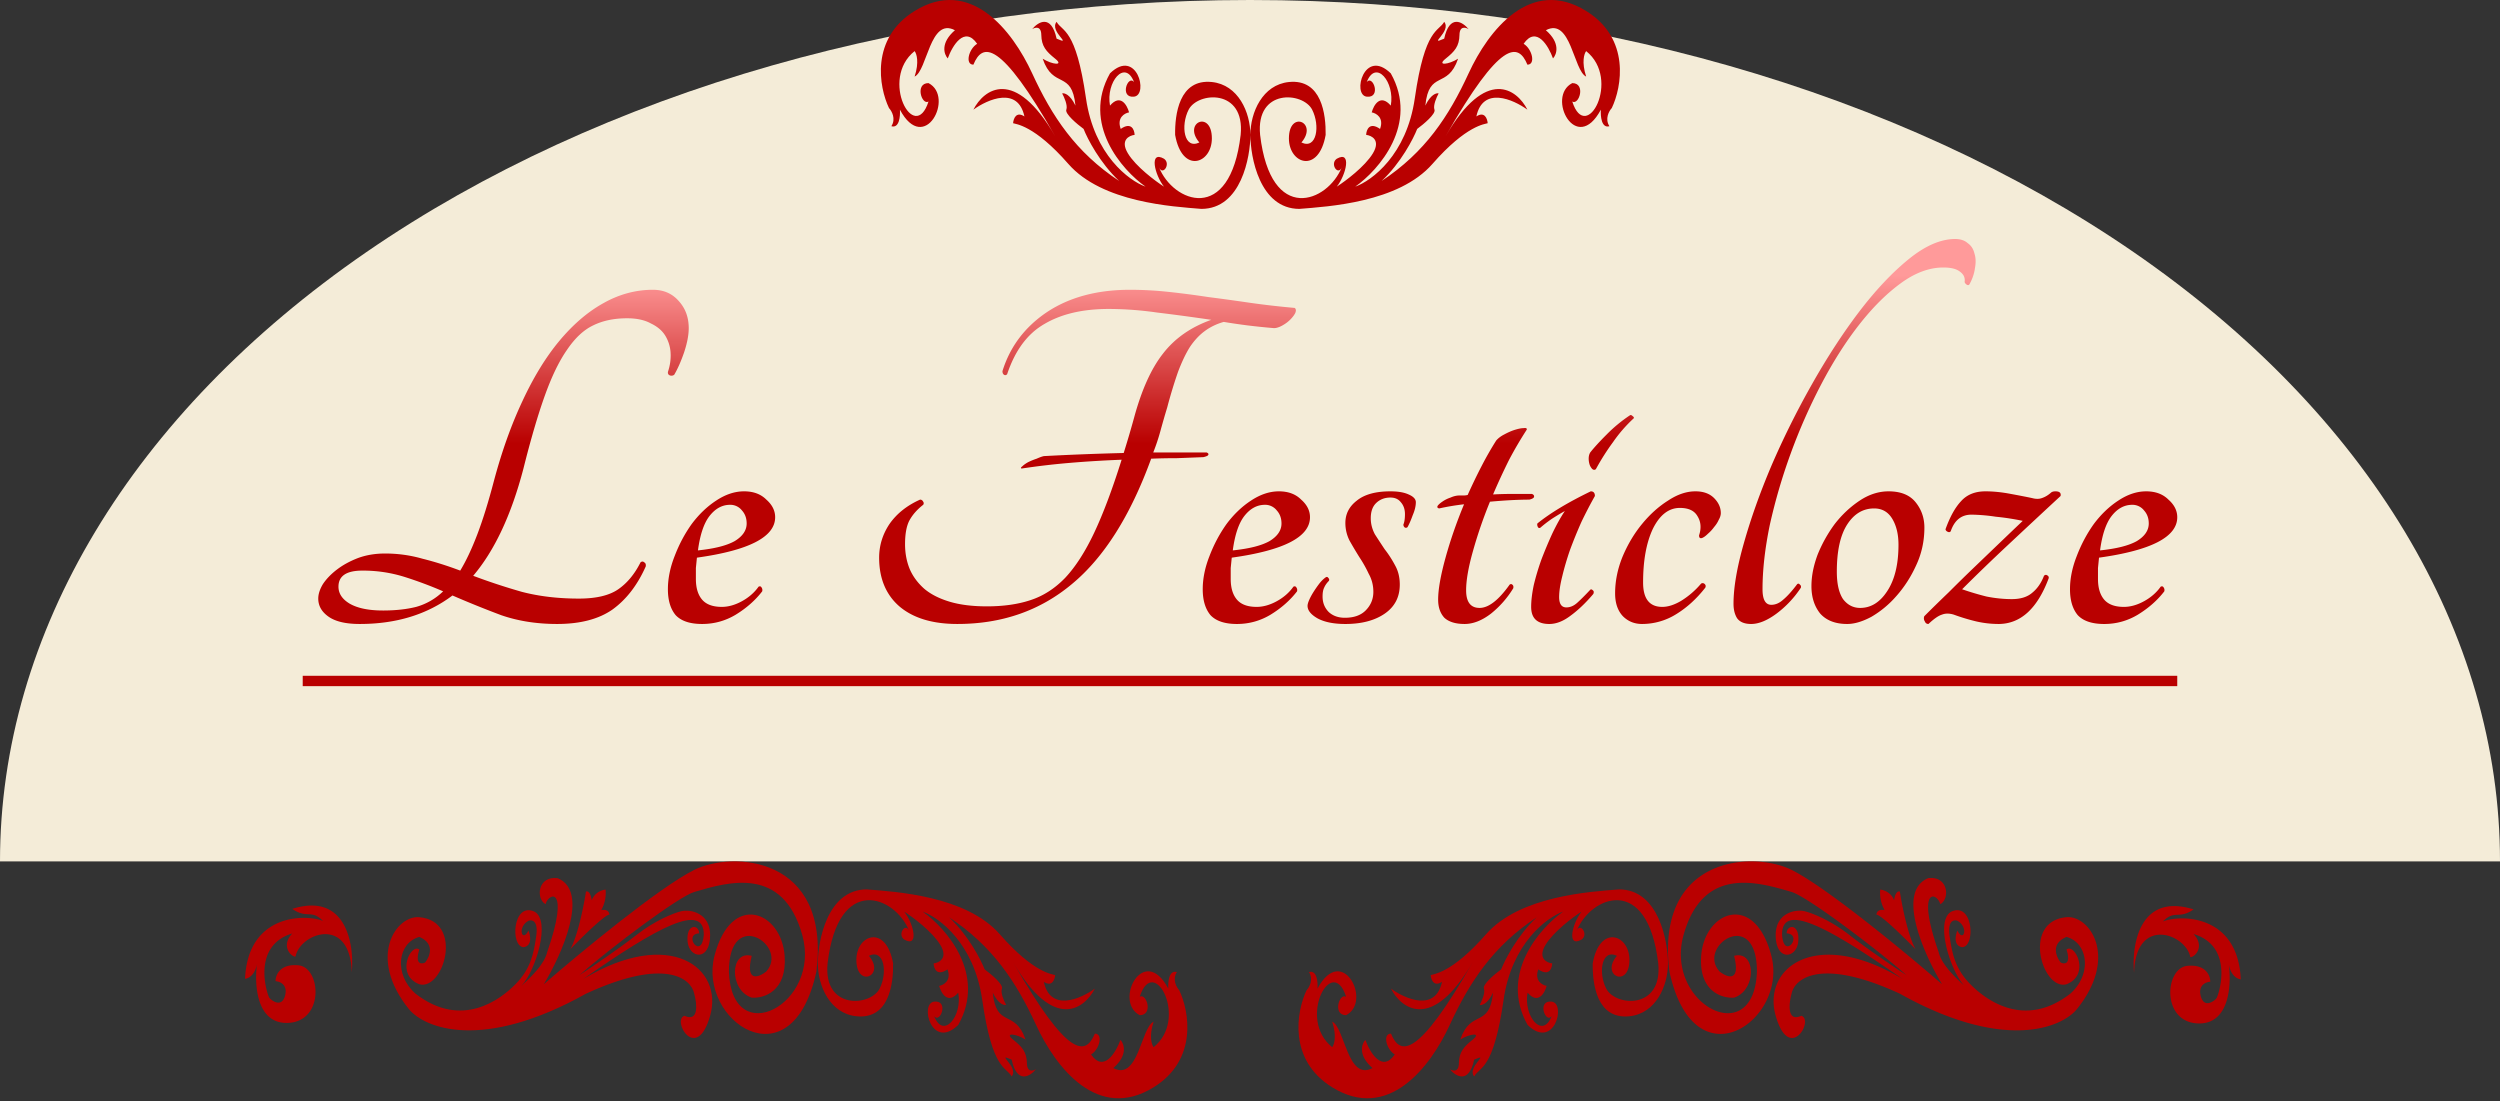 <svg width="193" height="85" fill="none" xmlns="http://www.w3.org/2000/svg"><rect width="100%" height="100%" fill="#333333" stroke="none"/><path d="M96.5 0c25.593 0 50.138 7.007 68.235 19.477C182.833 31.95 193 48.864 193 66.5H0c0-17.637 10.168-34.551 28.265-47.023C46.362 7.007 70.907 0 96.5 0z" fill="#F4ECD8"/><path d="M50.41 22.371c.826 0 1.493.293 2 .88.506.56.76 1.253.76 2.08 0 .533-.12 1.16-.36 1.88-.24.693-.494 1.267-.76 1.72a.348.348 0 01-.36.04c-.107-.053-.147-.147-.12-.28.16-.48.226-.96.2-1.44a2.83 2.83 0 00-.4-1.32c-.24-.4-.614-.72-1.12-.96-.48-.267-1.094-.4-1.84-.4-1.014 0-1.894.187-2.64.56-.72.347-1.387.973-2 1.88-.614.88-1.187 2.067-1.72 3.56-.534 1.493-1.08 3.36-1.64 5.6-.934 3.573-2.227 6.333-3.88 8.28 1.2.453 2.453.867 3.76 1.24 1.333.347 2.8.52 4.4.52 1.333 0 2.346-.24 3.04-.72.693-.48 1.266-1.173 1.72-2.08.106-.08.2-.08.28 0 .106.053.146.16.12.32-.64 1.44-1.494 2.547-2.56 3.32-1.067.747-2.494 1.12-4.28 1.12-1.574 0-3.014-.227-4.32-.68a78.916 78.916 0 01-3.76-1.52c-1.947 1.467-4.334 2.2-7.16 2.2-1.067 0-1.867-.187-2.4-.56-.534-.373-.8-.84-.8-1.4 0-.347.12-.72.36-1.12.266-.4.626-.773 1.08-1.12.453-.347.986-.64 1.6-.88.64-.24 1.346-.36 2.12-.36.986 0 1.946.133 2.88.4.96.24 1.933.547 2.92.92.453-.747.893-1.68 1.32-2.8.426-1.12.853-2.493 1.28-4.12.613-2.293 1.346-4.347 2.2-6.16.853-1.84 1.8-3.387 2.84-4.64 1.066-1.28 2.2-2.253 3.4-2.92 1.226-.693 2.506-1.04 3.84-1.04zm-20.84 24.76c.96 0 1.813-.093 2.56-.28a4.839 4.839 0 002.08-1.2 31.31 31.31 0 00-3-1.12 10.699 10.699 0 00-3.24-.48c-1.227 0-1.84.413-1.84 1.24 0 .533.293.973.88 1.32.613.347 1.466.52 2.56.52zm30.272-7.2c0 1.52-2.014 2.56-6.04 3.12l-.08.8v.84c0 .693.16 1.227.48 1.6.32.373.827.56 1.52.56.506 0 1.026-.147 1.56-.44.533-.293.96-.667 1.28-1.12.107-.053.187-.027.24.08.053.08.066.173.04.28-.533.693-1.213 1.293-2.04 1.8-.8.48-1.667.72-2.6.72s-1.613-.227-2.04-.68c-.4-.48-.6-1.147-.6-2 0-.827.173-1.68.52-2.56.346-.907.786-1.733 1.32-2.48.56-.747 1.187-1.347 1.88-1.8.72-.48 1.44-.72 2.16-.72.72 0 1.293.213 1.72.64.453.4.68.853.68 1.36zm-3.48-.96c-.614 0-1.147.293-1.6.88-.427.56-.72 1.44-.88 2.64 1.28-.133 2.227-.373 2.84-.72.613-.373.92-.827.92-1.36 0-.4-.12-.733-.36-1a1.137 1.137 0 00-.92-.44zm43.588-15.2c.106.08.12.213.04.4-.08.16-.214.333-.4.52-.16.16-.36.307-.6.44s-.454.2-.64.2c-.64-.053-1.294-.12-1.96-.2-.64-.08-1.28-.173-1.92-.28-.56.16-1.054.4-1.48.72-.4.293-.774.693-1.12 1.2-.32.507-.627 1.147-.92 1.92a36.583 36.583 0 00-.84 2.76 64.58 64.58 0 00-.52 1.8c-.16.587-.347 1.147-.56 1.68h4.12c.133.053.173.12.12.2-.027.053-.147.107-.36.16l-2.04.08c-.667 0-1.334.013-2 .04-1.6 4.4-3.64 7.627-6.12 9.68-2.454 2.053-5.4 3.08-8.84 3.08-1.92 0-3.414-.453-4.48-1.36-1.04-.907-1.56-2.16-1.56-3.76 0-.933.266-1.8.8-2.6.56-.8 1.346-1.427 2.36-1.88.106 0 .186.053.24.16a.2.2 0 010 .24c-.48.373-.84.787-1.08 1.24-.214.427-.32 1.027-.32 1.8 0 .693.12 1.333.36 1.92.24.56.613 1.067 1.12 1.52.506.427 1.16.76 1.96 1s1.76.36 2.88.36c1.28 0 2.4-.16 3.36-.48.986-.32 1.88-.893 2.68-1.72.8-.853 1.546-2.013 2.24-3.48.693-1.467 1.4-3.347 2.12-5.64-1.36.053-2.68.133-3.96.24a55.85 55.85 0 00-3.76.44c-.08-.027-.067-.08.04-.16.106-.107.253-.213.44-.32.213-.107.44-.2.68-.28.24-.107.426-.173.56-.2 2-.107 4.053-.187 6.16-.24a80.583 80.583 0 00.8-2.72c.586-2.16 1.333-3.813 2.24-4.96.906-1.173 2.146-2.04 3.72-2.6-1.44-.213-2.827-.4-4.16-.56a26.615 26.615 0 00-3.76-.28c-2 0-3.654.387-4.96 1.16-1.307.747-2.267 2.04-2.88 3.88-.08.08-.16.093-.24.04-.08-.053-.12-.147-.12-.28.586-1.893 1.733-3.413 3.44-4.56 1.733-1.147 3.866-1.72 6.4-1.72.986 0 1.973.053 2.96.16 1.013.107 2.04.24 3.08.4 1.04.133 2.106.28 3.2.44 1.12.16 2.28.293 3.48.4zm1.181 16.16c0 1.52-2.013 2.56-6.04 3.12l-.08.8v.84c0 .693.16 1.227.48 1.6.32.373.826.56 1.52.56.507 0 1.026-.147 1.56-.44.533-.293.96-.667 1.28-1.12.106-.053.187-.027.24.08.053.08.067.173.04.28-.534.693-1.213 1.293-2.04 1.8-.8.48-1.667.72-2.6.72s-1.614-.227-2.04-.68c-.4-.48-.6-1.147-.6-2 0-.827.173-1.68.52-2.56.347-.907.787-1.733 1.32-2.48.56-.747 1.186-1.347 1.88-1.8.72-.48 1.44-.72 2.16-.72.72 0 1.293.213 1.72.64.453.4.68.853.68 1.36zm-3.48-.96c-.614 0-1.147.293-1.6.88-.427.56-.72 1.44-.88 2.64 1.28-.133 2.226-.373 2.84-.72.613-.373.92-.827.92-1.36 0-.4-.12-.733-.36-1a1.137 1.137 0 00-.92-.44zm9.692-1.04c.587 0 1.053.08 1.4.24.373.16.56.36.56.6 0 .293-.08.627-.24 1-.133.373-.267.68-.4.92-.053.053-.12.067-.2.04a.27.27 0 01-.12-.24c.08-.187.12-.453.12-.8 0-.373-.107-.68-.32-.92-.187-.24-.453-.36-.8-.36-.453 0-.827.147-1.12.44-.267.267-.4.653-.4 1.16 0 .427.107.84.32 1.24.24.373.493.76.76 1.16.293.373.56.787.8 1.24.24.427.36.92.36 1.48 0 .96-.387 1.707-1.16 2.24-.773.533-1.787.8-3.04.8-.907 0-1.627-.147-2.16-.44-.507-.293-.76-.613-.76-.96 0-.107.04-.253.12-.44.08-.187.187-.387.32-.6.133-.213.28-.427.44-.64.16-.213.333-.387.52-.52.08-.053.147-.04.2.04.08.08.093.16.04.24-.16.16-.28.333-.36.52-.08.16-.12.387-.12.68 0 .48.16.88.48 1.2.32.293.733.44 1.24.44.693 0 1.227-.187 1.6-.56.4-.4.6-.88.6-1.44 0-.507-.12-.973-.36-1.4a9.835 9.835 0 00-.72-1.28 31.75 31.75 0 01-.76-1.28 3.005 3.005 0 01-.32-1.36c0-.693.293-1.267.88-1.72.587-.48 1.453-.72 2.6-.72zm10.922.2c.134.053.187.133.16.24-.026.08-.146.147-.36.2-.4 0-.866.013-1.4.04-.506.027-1.053.067-1.64.12a34.682 34.682 0 00-1.32 3.84c-.346 1.227-.52 2.227-.52 3 0 .907.347 1.36 1.04 1.36.694 0 1.467-.6 2.32-1.8.08-.053.147-.053.2 0 .08.053.107.147.08.28a7.506 7.506 0 01-1.72 1.96c-.693.533-1.373.8-2.04.8-.693 0-1.213-.16-1.56-.48-.32-.347-.48-.813-.48-1.4 0-.773.187-1.84.56-3.2.374-1.36.854-2.747 1.44-4.16a18.03 18.03 0 00-1.92.32c-.133-.027-.173-.093-.12-.2.08-.107.2-.213.36-.32.187-.133.4-.24.64-.32.24-.107.467-.16.68-.16h.32c.107 0 .214-.013.32-.04.347-.773.707-1.52 1.08-2.24a26 26 0 011.12-1.96c.16-.187.374-.347.64-.48.294-.16.574-.28.84-.36.267-.08.48-.12.64-.12.187-.027.267.013.24.12a30.103 30.103 0 00-1.36 2.32 50.86 50.86 0 00-1.24 2.68c.507-.027 1.014-.04 1.52-.04h1.48zm4.941-1.92c-.08.08-.173.08-.28 0a.949.949 0 01-.2-.32 1.52 1.52 0 01-.08-.48c0-.187.04-.347.12-.48.294-.373.72-.84 1.28-1.4a11.287 11.287 0 011.8-1.48c.054-.027.12 0 .2.08.08.053.107.107.08.16a11.03 11.03 0 00-1.6 1.84 18.172 18.172 0 00-1.32 2.08zm-4.28 4.52c-.08.053-.146.04-.2-.04-.053-.107-.066-.2-.04-.28.987-.8 2.36-1.627 4.12-2.48.214 0 .32.12.32.36-.346.613-.693 1.28-1.04 2-.32.72-.613 1.44-.88 2.16-.24.693-.44 1.373-.6 2.04-.16.64-.24 1.173-.24 1.6 0 .533.187.8.56.8.294 0 .574-.12.84-.36.294-.267.627-.6 1-1 .054-.053.12-.04.2.04.08.053.094.147.04.28-.586.693-1.173 1.253-1.76 1.68-.56.427-1.106.64-1.64.64-.933 0-1.4-.44-1.4-1.32 0-.48.067-1.04.2-1.68.16-.667.36-1.333.6-2 .267-.693.547-1.36.84-2 .32-.667.64-1.24.96-1.72-.293.16-.626.36-1 .6-.346.24-.64.467-.88.68zm12.481.8c-.16.053-.24-.013-.24-.2.186-.56.146-1.053-.12-1.48-.24-.427-.694-.64-1.36-.64-.854 0-1.547.533-2.08 1.6-.507 1.067-.76 2.453-.76 4.16 0 1.253.493 1.88 1.48 1.88.453 0 .946-.16 1.48-.48a6.454 6.454 0 001.52-1.32c.106-.053.2-.04.28.04.08.08.093.173.04.28-.667.853-1.414 1.533-2.24 2.04a4.97 4.97 0 01-2.64.76c-.587 0-1.08-.2-1.48-.6-.4-.427-.6-1.013-.6-1.76 0-.933.186-1.867.56-2.8.4-.96.906-1.813 1.52-2.56.613-.747 1.28-1.347 2-1.8.72-.48 1.426-.72 2.12-.72.613 0 1.093.173 1.44.52.346.347.52.733.52 1.16 0 .16-.054.333-.16.52-.08.187-.2.373-.36.56-.134.187-.294.36-.48.52-.16.16-.307.267-.44.32zm19.54-23.08c.4 0 .72.107.96.32.267.187.44.453.52.8.107.32.12.693.04 1.12-.053.427-.2.853-.44 1.28-.053.053-.12.053-.2 0a.387.387 0 01-.16-.2c.054-.32-.066-.587-.36-.8-.266-.213-.693-.32-1.28-.32-1.093 0-2.2.413-3.32 1.24-1.093.8-2.16 1.867-3.2 3.2-1.04 1.333-2.013 2.867-2.92 4.6a43.738 43.738 0 00-2.36 5.36 43.869 43.869 0 00-1.6 5.48c-.373 1.813-.56 3.467-.56 4.96 0 .8.227 1.2.68 1.2.32 0 .627-.133.92-.4.32-.267.68-.667 1.08-1.2.08-.053.147-.04.2.04.08.053.107.133.08.24a7.932 7.932 0 01-1.88 2c-.72.533-1.373.8-1.96.8-.506 0-.866-.147-1.08-.44-.186-.293-.28-.667-.28-1.12 0-1.253.267-2.813.8-4.68.534-1.893 1.24-3.88 2.12-5.96a65.59 65.59 0 013.12-6.28c1.174-2.08 2.387-3.947 3.64-5.6 1.28-1.68 2.56-3.04 3.84-4.08 1.28-1.04 2.48-1.56 3.6-1.56zm-5.144 19.48c.933 0 1.627.28 2.08.84.453.56.68 1.213.68 1.96 0 1.04-.213 2.013-.64 2.92-.4.88-.907 1.667-1.52 2.36a7.68 7.68 0 01-1.92 1.6c-.693.373-1.32.56-1.88.56-.907 0-1.6-.267-2.08-.8-.453-.56-.68-1.267-.68-2.12 0-.773.16-1.587.48-2.44a10.76 10.76 0 011.32-2.36c.56-.72 1.2-1.32 1.92-1.8s1.467-.72 2.24-.72zm-2.2 9c.827 0 1.52-.427 2.08-1.28.587-.88.88-2.08.88-3.6 0-.8-.16-1.467-.48-2-.32-.533-.787-.8-1.4-.8-.853 0-1.547.413-2.08 1.24-.533.827-.8 2.04-.8 3.64 0 .933.16 1.64.48 2.12.347.453.787.68 1.32.68zm7.873-1.44c.613.213 1.24.4 1.88.56.666.133 1.32.2 1.96.2.666 0 1.186-.16 1.56-.48.4-.32.706-.76.92-1.32.08-.08.16-.093.24-.04.106.053.146.133.12.24-.88 2.347-2.174 3.52-3.88 3.52a7.74 7.74 0 01-1.72-.2 15.571 15.571 0 01-1.72-.52c-.347-.107-.654-.107-.92 0-.267.08-.614.32-1.04.72-.134 0-.227-.067-.28-.2a.429.429 0 01-.04-.4c.586-.587 1.213-1.2 1.88-1.84.666-.667 1.333-1.32 2-1.96l1.96-1.88c.64-.613 1.226-1.173 1.76-1.68a19.168 19.168 0 00-2.08-.32 13.715 13.715 0 00-1.88-.16c-.774 0-1.307.427-1.6 1.28-.054.08-.134.093-.24.04-.107-.053-.16-.12-.16-.2.346-.96.746-1.68 1.2-2.16.453-.507 1.08-.76 1.88-.76.613 0 1.266.067 1.96.2.72.133 1.266.24 1.64.32.293.08.546.08.76 0 .24-.08.466-.213.68-.4.08-.08.2-.12.36-.12.32 0 .453.12.4.36a1120.98 1120.98 0 00-4.08 3.8c-1.227 1.147-2.4 2.28-3.52 3.4zm16.608-5.56c0 1.52-2.013 2.56-6.04 3.12l-.08.8v.84c0 .693.16 1.227.48 1.6.32.373.827.56 1.52.56.507 0 1.027-.147 1.56-.44.533-.293.96-.667 1.28-1.12.107-.053.187-.027.24.08.053.08.067.173.04.28-.533.693-1.213 1.293-2.04 1.8-.8.48-1.667.72-2.6.72s-1.613-.227-2.04-.68c-.4-.48-.6-1.147-.6-2 0-.827.173-1.68.52-2.56.347-.907.787-1.733 1.32-2.48.56-.747 1.187-1.347 1.88-1.8.72-.48 1.44-.72 2.16-.72.72 0 1.293.213 1.72.64.453.4.68.853.68 1.36zm-3.48-.96c-.613 0-1.147.293-1.6.88-.427.56-.72 1.44-.88 2.64 1.28-.133 2.227-.373 2.84-.72.613-.373.92-.827.92-1.36 0-.4-.12-.733-.36-1a1.137 1.137 0 00-.92-.44z" fill="url(#a)"/><path d="M23.37 52.171h144.714v.8H23.37v-.8z" fill="url(#b)"/><path d="M66.924 68.662c2.192.18 7.65.478 10.27 3.474 2.637 3.014 4.073 3.07 4.262 3.14-.026.348-.236.94-.874.522.503 2.344 2.836 1.326 3.94.523-.797 1.57-3.177 3.358-6.316-2.05 4.246 7.43 5.61 7.241 6.316 5.525.659 0 .368 1.214-.291 1.611.98 1.424 1.92-.16 2.268-1.13.291.314.589 1.189-.552 2.177 1.932 1.025 2.131-3.119 3.112-3.58-.368 1.123-.153 1.78 0 1.968 2.729-2.176 0-7.241-1.073-3.893.521-.314 1.073 1.424 0 1.424-2.039-1.047.307-5.61 2.208-2.052-.036-.502.046-1.46.659-1.276-.368.57-.03 1.172.184 1.402.771 1.612 1.456 5.366-1.978 7.493-4.292 2.658-7.542-1.486-9.075-4.814-1.533-3.328-3.357-6.09-6.714-8.309 1.484 1.39 2.448 3.258 2.744 4.019.496.362 1.456 1.167 1.334 1.486-.123.318.163.97.321 1.255-.168.05-.61-.07-1.027-.942.276 2.784 1.717 1.235 2.53 3.621-.736-.46-1.671-.565-.966 0 .705.565 1.058.963 1.073 1.842.012.703.475.586.705.44-.455.558-1.468 1.193-1.885-.733-1.334-.586.597.565 0 1.298-.43-.775-1.487-.44-2.27-5.902-.624-4.37-3.326-6.37-4.598-6.823 1.83 1.29 4.94 4.847 2.744 8.748-2.054 1.988-3.004-1.674-1.855-1.8 1.15-.125.474 1.716 0 1.13.705 1.8 2.192-.02 1.855-1.82-.81.937-1.318.041-1.472-.524.348-.063.963-.406.644-1.276-.821.569-1.058-.07-1.073-.46.43-.05 1.135-.403.521-1.424-.613-1.021-2.115-2.142-2.79-2.574.72.9 1.18 2.825 0 2.155-.556-.39.098-1.344.383-.668-1.07-2.678-5.476-4.466-6.3 2.51-.352 3.6 3.311 3.328 4.017 1.947.634-1.243.352-3.098-.828-2.533 1.318 1.549-.966 2.532-.966.314 0-1.967 2.3-2.763 2.836.272.025 1.556-.298 4.342-2.836 4.081-2.039-.209-2.974-2.344-2.974-4.08 0-1.684.705-5.715 3.787-5.715zM100.317 16.126c2.192-.181 7.65-.478 10.27-3.474 2.637-3.014 4.073-3.07 4.262-3.14-.026-.348-.236-.941-.874-.523.503-2.344 2.836-1.325 3.94-.523-.797-1.57-3.176-3.357-6.316 2.051 4.246-7.43 5.611-7.241 6.316-5.525.659 0 .368-1.214-.291-1.612.981-1.423 1.921.16 2.268 1.13.292-.313.589-1.188-.551-2.176 1.931-1.026 2.13 3.118 3.111 3.579-.367-1.122-.153-1.78 0-1.968 2.729 2.177 0 7.242-1.073 3.893.522.314 1.073-1.423 0-1.423-2.038 1.047.307 5.61 2.208 2.051-.036.502.046 1.461.659 1.277-.368-.57-.031-1.172.184-1.402.772-1.612 1.456-5.367-1.978-7.493-4.292-2.658-7.542 1.486-9.075 4.814-1.533 3.327-3.357 6.09-6.714 8.308 1.484-1.39 2.448-3.258 2.744-4.018.496-.363 1.456-1.168 1.334-1.486-.123-.318.163-.97.322-1.256-.169-.048-.61.072-1.027.942.275-2.783 1.716-1.235 2.529-3.62-.736.46-1.671.565-.966 0 .705-.566 1.058-.963 1.073-1.842.012-.704.475-.586.705-.44-.454-.558-1.468-1.193-1.885.733-1.334.586.598-.565 0-1.298-.429.774-1.487.44-2.269 5.902-.625 4.37-3.326 6.37-4.599 6.823 1.83-1.29 4.939-4.847 2.744-8.748-2.054-1.989-3.004 1.674-1.855 1.8 1.15.125.474-1.717 0-1.13.706-1.8 2.192.02 1.855 1.82-.809-.937-1.318-.042-1.471.523.347.063.962.406.643 1.277-.821-.57-1.057.07-1.073.46.43.05 1.135.402.522 1.424-.614 1.021-2.116 2.141-2.79 2.574.72-.9 1.18-2.825 0-2.156-.557.39.097 1.345.382.669-1.071 2.677-5.476 4.466-6.3-2.51-.352-3.6 3.312-3.328 4.017-1.947.634 1.243.352 3.098-.828 2.533 1.318-1.55-.966-2.533-.966-.314 0 1.967 2.3 2.762 2.836-.272.026-1.556-.298-4.342-2.836-4.082-2.039.21-2.974 2.344-2.974 4.082 0 1.682.705 5.713 3.787 5.713zM92.744 16.126c-2.192-.181-7.65-.478-10.27-3.474-2.638-3.014-4.073-3.07-4.263-3.14.026-.348.237-.941.874-.523-.502-2.344-2.836-1.325-3.94-.523.798-1.57 3.177-3.357 6.316 2.051-4.246-7.43-5.61-7.241-6.315-5.525-.66 0-.368-1.214.29-1.612-.98-1.423-1.92.16-2.268 1.13-.291-.313-.589-1.188.552-2.176-1.931-1.026-2.13 3.118-3.112 3.579.368-1.122.153-1.78 0-1.968-2.729 2.177 0 7.242 1.073 3.893-.521.314-1.073-1.423 0-1.423 2.039 1.047-.306 5.61-2.207 2.051.035.502-.046 1.461-.66 1.277.369-.57.031-1.172-.183-1.402-.772-1.612-1.457-5.367 1.977-7.493C74.9-1.81 78.15 2.334 79.683 5.662c1.533 3.327 3.357 6.09 6.714 8.308-1.483-1.39-2.447-3.258-2.744-4.018-.495-.363-1.456-1.168-1.333-1.486.123-.318-.164-.97-.322-1.256.168-.048.61.072 1.027.942-.276-2.783-1.717-1.235-2.53-3.62.736.46 1.671.565.966 0-.705-.566-1.057-.963-1.073-1.842-.012-.704-.475-.586-.705-.44.455-.558 1.469-1.193 1.886.733 1.333.586-.598-.565 0-1.298.429.774 1.487.44 2.269 5.902.625 4.37 3.326 6.37 4.598 6.823-1.829-1.29-4.939-4.847-2.744-8.748 2.055-1.989 3.005 1.674 1.855 1.8-1.15.125-.473-1.717 0-1.13-.705-1.8-2.192.02-1.855 1.82.81-.937 1.319-.042 1.472.523-.347.063-.963.406-.644 1.277.822-.57 1.058.07 1.073.46-.429.05-1.134.402-.521 1.424.613 1.021 2.115 2.141 2.79 2.574-.72-.9-1.18-2.825 0-2.156.556.39-.097 1.345-.383.669 1.071 2.677 5.477 4.466 6.3-2.51.353-3.6-3.311-3.328-4.016-1.947-.635 1.243-.353 3.098.828 2.533-1.319-1.55.965-2.533.965-.314 0 1.967-2.3 2.762-2.836-.272-.025-1.556.298-4.342 2.836-4.082 2.04.21 2.974 2.344 2.974 4.082 0 1.682-.705 5.713-3.786 5.713zM124.982 68.662c-2.192.18-7.65.478-10.271 3.474-2.637 3.014-4.073 3.07-4.262 3.14.026.348.236.94.874.522-.503 2.344-2.836 1.326-3.94.523.798 1.57 3.177 3.358 6.316-2.05-4.246 7.43-5.61 7.241-6.316 5.525-.659 0-.367 1.214.292 1.611-.981 1.424-1.922-.16-2.269-1.13-.291.314-.589 1.189.552 2.177-1.932 1.025-2.131-3.119-3.112-3.58.368 1.123.153 1.78 0 1.968-2.729-2.176 0-7.241 1.073-3.893-.521-.314-1.073 1.424 0 1.424 2.039-1.047-.307-5.61-2.207-2.052.035-.502-.046-1.46-.66-1.276.368.57.031 1.172-.184 1.402-.771 1.612-1.456 5.366 1.978 7.493 4.292 2.658 7.542-1.486 9.075-4.814 1.533-3.328 3.357-6.09 6.714-8.309-1.484 1.39-2.447 3.258-2.744 4.019-.495.362-1.456 1.167-1.333 1.486.122.318-.164.97-.322 1.255.168.05.61-.07 1.027-.942-.276 2.784-1.717 1.235-2.53 3.621.736-.46 1.671-.565.966 0-.705.565-1.058.963-1.073 1.842-.012.703-.475.586-.705.44.455.558 1.469 1.193 1.885-.733 1.334-.586-.597.565 0 1.298.43-.775 1.487-.44 2.269-5.902.626-4.37 3.327-6.37 4.599-6.823-1.829 1.29-4.939 4.847-2.744 8.748 2.054 1.988 3.005-1.674 1.855-1.8-1.15-.125-.474 1.716 0 1.13-.705 1.8-2.192-.02-1.855-1.82.81.937 1.318.041 1.472-.524-.348-.063-.963-.406-.644-1.276.822.569 1.058-.07 1.073-.46-.429-.05-1.134-.403-.521-1.424.613-1.021 2.115-2.142 2.79-2.574-.721.9-1.181 2.825 0 2.155.556-.39-.098-1.344-.383-.668l-.016.04.016-.04c1.071-2.678 5.476-4.466 6.3 2.51.352 3.6-3.311 3.328-4.016 1.947-.635-1.243-.353-3.098.827-2.533-1.318 1.549.966 2.532.966.314 0-1.967-2.299-2.763-2.836.272-.025 1.556.298 4.342 2.836 4.081 2.039-.209 2.974-2.344 2.974-4.08 0-1.684-.705-5.715-3.786-5.715z" fill="#B90000"/><path d="M32.37 73.304c-.646-.517-1.872 1.949 0 2.68 1.873.517 3.479-4.871 0-5.176-1.783-.156-4.057 3.075-.78 7.123 1.227 1.451 5.672 3.24 13.645-1.217 6.118-2.825 8.123-1.177 8.36 0 .216.781.366 2.216-.757 1.704-1.004.335.936 3.684 1.984 0 1.048-3.683-3.077-6.88-9.81-2.83 5.708-3.988 9.364-5.997 9.32-3.41-.157 2.01-1.65-.06-.357-.122 0-.7-1.026-.791-.892.64.121 1.298 1.739 1.552 1.739-.518 0-1.656-1.472-2.019-2.252-1.826-.535.132-1.97.681-3.433 1.826-1.463 1.145-3.553 2.547-4.415 3.105 2.453-2.14 7.67-6.067 8.874-6.423 2.675-.791 6.844-2.01 8.338 3.318 1.494 5.327-5.44 8.98-5.663 2.831 0-5.053 4.682-1.979 2.876 0-.587.457-1.632.853-1.115-1.218-1.694-.456-1.76 2.649 0 3.227.93.071 2.738-.475 2.542-3.227-.245-3.44-4.124-4.992-5.418 0-1.293 4.993 5.953 10.016 7.87 1.218 1.115-8.95-6.487-9.324-9.43-7.854-2.73 1.364-8.881 6.454-11.616 8.828 1.397-2.303 3.567-7.166 1.07-8.188-1.552-.195-1.694 1.582-.936 2.009.267-.944 1.9-1.382.133 3.683-.214.95-1.255 1.938-1.984 2.618 1.108-1.208 2.274-5.023 1.003-5.723-1.694-.791-1.895 2.74-.825 2.74.66-.122.513-.903.357-1.279-.49.974-.892-.274 0-.76.268-.102.763-.013.602 1.156-.2 1.461-.468 2.587-1.605 3.744s-4.147 3.5-7.714.73c-1.695-1.49-1.386-3.926.29-4.383 1.23.512.81 1.532.446 1.979-.298.142-.803.14-.446-1.005z" fill="#B90000"/><path d="M45.235 68.83c-.156 1.035-.615 3.373-1.204 4.444 2.265-2.314 2.95-2.73 3.01-2.648.007-.163-.107-.463-.624-.366a2.724 2.724 0 00.334-1.583c-.26.02-.838.213-1.07.822-.09-.657-.334-.72-.446-.67zM159.535 73.304c.646-.517 1.872 1.949 0 2.68-1.873.517-3.478-4.871 0-5.176 1.783-.156 4.057 3.075.78 7.123-1.226 1.451-5.672 3.24-13.645-1.217-6.117-2.825-8.123-1.177-8.36 0-.216.781-.366 2.216.758 1.704 1.003.335-.937 3.684-1.985 0-1.047-3.683 3.077-6.88 9.81-2.83-5.707-3.988-9.364-5.997-9.319-3.41.156 2.01 1.65-.06.357-.122 0-.7 1.025-.791.891.64-.121 1.298-1.739 1.552-1.739-.518 0-1.656 1.472-2.019 2.252-1.826.535.132 1.971.681 3.434 1.826 1.462 1.145 3.552 2.547 4.414 3.105-2.452-2.14-7.669-6.067-8.873-6.423-2.676-.791-6.845-2.01-8.339 3.318-1.494 5.327 5.44 8.98 5.663 2.831 0-5.053-4.682-1.979-2.876 0 .587.457 1.632.853 1.115-1.218 1.694-.456 1.761 2.649 0 3.227-.929.071-2.738-.475-2.542-3.227.246-3.44 4.125-4.992 5.418 0 1.293 4.993-5.953 10.016-7.87 1.218-1.115-8.95 6.488-9.324 9.431-7.854 2.729 1.364 8.881 6.454 11.615 8.828-1.397-2.303-3.567-7.166-1.07-8.188 1.552-.195 1.695 1.582.937 2.009-.268-.944-1.9-1.382-.134 3.683.214.95 1.256 1.938 1.984 2.618-1.107-1.208-2.274-5.023-1.003-5.723 1.694-.791 1.895 2.74.825 2.74-.66-.122-.513-.903-.357-1.279.491.974.892-.274 0-.76-.267-.102-.762-.013-.602 1.156.201 1.461.468 2.587 1.605 3.744s4.147 3.5 7.714.73c1.695-1.49 1.386-3.926-.289-4.383-1.231.512-.81 1.532-.446 1.979.297.142.802.14.446-1.005z" fill="#B90000"/><path d="M146.67 68.83c.156 1.035.616 3.373 1.204 4.444-2.265-2.314-2.95-2.73-3.01-2.648-.007-.163.107-.463.625-.366a2.724 2.724 0 01-.335-1.583c.26.02.839.213 1.07.822.09-.657.335-.72.446-.67zM169.343 70.206c-4.161-1.31-4.796 2.718-4.594 4.895.133-4.448 4.016-2.996 4.342-1.21.326.02 1.171-.8.252-1.786 3.201.968 1.926 4.765 1.763 4.97-.163.204-.963.818-1.215-.205-.201-.82.41-1.061.741-1.08.005-.465-.341-1.362-1.763-1.228-1.779.167-2.03 4.448.918 4.448 2.33 0 2.491-3 2.276-4.557l-.008-.059.008.059c.062.382.318 1.066.925 1.151-.222-5.063-4.697-4.994-6.016-4.467.919-.93 1.215-.13 2.371-.93zM22.562 70.165c4.161-1.31 4.797 2.717 4.594 4.895-.133-4.448-4.016-2.997-4.342-1.21-.326.019-1.17-.8-.252-1.787-3.2.968-1.926 4.765-1.763 4.97.163.205.963.82 1.215-.205.201-.819-.41-1.06-.741-1.08-.005-.465.34-1.362 1.763-1.228 1.779.168 2.03 4.449-.918 4.449-2.33 0-2.491-3-2.276-4.558-.062.383-.317 1.067-.925 1.152.222-5.063 4.697-4.994 6.016-4.468-.918-.93-1.215-.13-2.37-.93z" fill="#B90000"/><defs><linearGradient id="a" x1="102.951" y1="21.273" x2="102.951" y2="34.224" gradientUnits="userSpaceOnUse"><stop stop-color="#FF9A9A"/><stop offset="1" stop-color="#B90000"/></linearGradient><linearGradient id="b" x1="102.951" y1="21.273" x2="102.951" y2="34.224" gradientUnits="userSpaceOnUse"><stop stop-color="#FF9A9A"/><stop offset="1" stop-color="#B90000"/></linearGradient></defs></svg>
